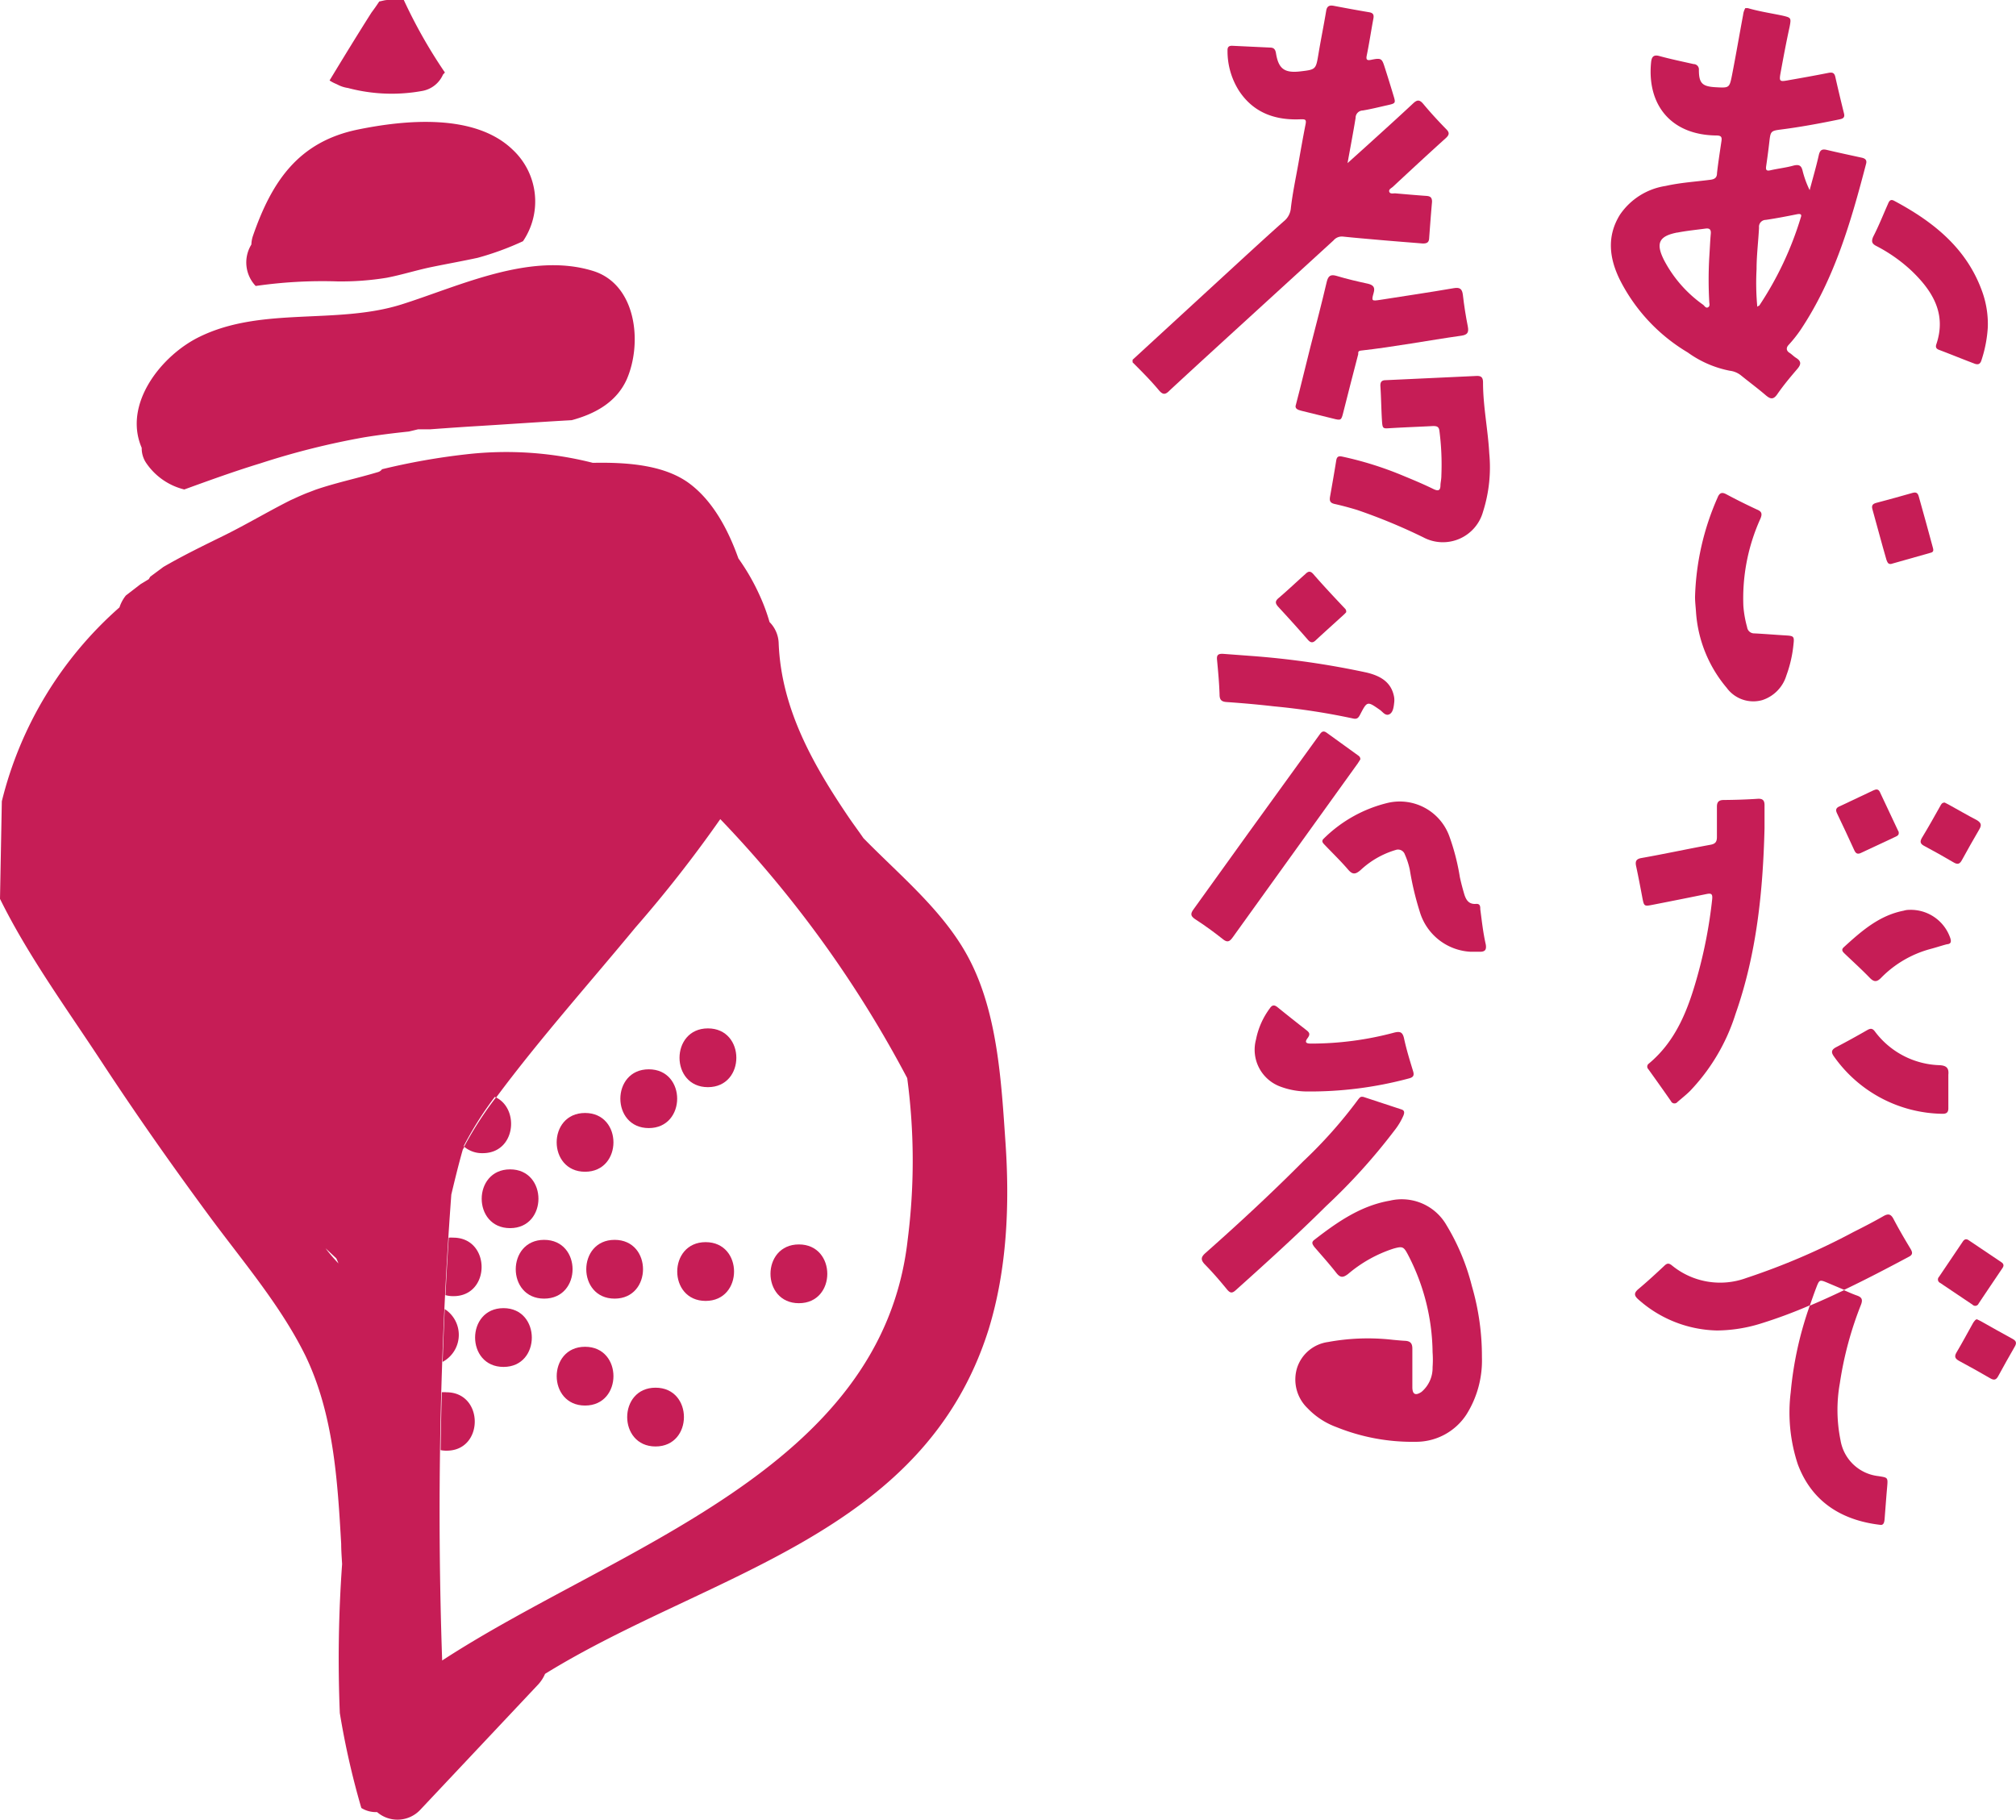 <svg xmlns="http://www.w3.org/2000/svg" width="220.22" height="198.78" viewBox="0 0 220.22 198.78">
  <defs>
    <style>
      .cls-1 {
        fill: #c61d56;
      }
    </style>
  </defs>
  <g id="レイヤー_2" data-name="レイヤー 2">
    <g id="画像">
      <g>
        <path class="cls-1" d="M36.84,30.74a30.59,30.59,0,0,0,5.41-.4c1.66-.32,3.28-.84,4.94-1.18s3.34-.64,5-1a31.45,31.45,0,0,0,4.94-1.81h0A7.73,7.73,0,0,0,56,16.35c-4.15-4-11.76-3.25-16.9-2.2-6.49,1.33-9.41,5.66-11.47,11.62a3.16,3.16,0,0,0-.17.94,3.73,3.73,0,0,0,.47,4.53A51,51,0,0,1,36.84,30.74Z"/>
        <path class="cls-1" d="M36.87,9.24A3.44,3.44,0,0,0,38,9.61a18.58,18.58,0,0,0,8.2.31,3.06,3.06,0,0,0,2.19-1.77l.21-.23A55.06,55.06,0,0,1,44.11,0a12.83,12.83,0,0,0-1.76,0c-.32,0-.61.11-.92.16-.27.41-.55.81-.85,1.21C39,3.86,37.49,6.33,36,8.79a4.14,4.14,0,0,0,.72.38Z"/>
        <path class="cls-1" d="M105.93,104.88c-2.68-5.22-7.5-9.12-11.61-13.32-.48-.7-1-1.4-1.48-2.09-4-5.88-7.49-12-7.78-19.18a3.43,3.43,0,0,0-1-2.34A20.48,20.48,0,0,0,83,65.08,23.81,23.81,0,0,0,80.66,61c-1.13-3.17-2.76-6.18-5.2-8.07-2.68-2.09-6.71-2.45-10.7-2.37a38.41,38.41,0,0,0-13.84-.93,73.14,73.14,0,0,0-9.19,1.63.8.8,0,0,1-.41.3c-2.25.68-4.62,1.17-6.86,1.94l-.7.27c-.39.14-.77.31-1.14.47l-.88.4c-2.43,1.22-4.77,2.62-7.21,3.83-2.22,1.09-4.51,2.2-6.68,3.46L16.41,63l-.16.27-.89.54-1.61,1.24a4.1,4.1,0,0,0-.7,1.3A41.38,41.38,0,0,0,.2,87.53L0,98.19c3.05,6.19,7.29,12,11.09,17.79s7.55,11.12,11.53,16.53c3.7,5.05,8,10,10.76,15.62,3.06,6.38,3.49,13.57,3.89,20.52,0,.74.06,1.48.1,2.21a144.89,144.89,0,0,0-.25,16.27,87.38,87.38,0,0,0,2.35,10.37,3,3,0,0,0,1.72.45,3.41,3.41,0,0,0,4.68-.21L58.8,184a4.08,4.08,0,0,0,.74-1.15c17.81-11,41.34-15,48.46-37.65,2-6.52,2.3-13.54,1.84-20.32C109.39,118.31,109,110.83,105.93,104.88ZM35.56,136.36c.39.36.77.73,1.17,1.09.09.18.16.38.25.57A18.13,18.13,0,0,1,35.56,136.36Zm63.59-.92C96.31,160.69,67.31,169,48.3,181.39a469.76,469.76,0,0,1,1-50.9c.39-1.64.79-3.28,1.25-4.9l.18-.33-.08-.06a37.77,37.77,0,0,1,3.12-5l.28-.38.14.08c4.77-6.42,10.15-12.44,15.24-18.6a140.26,140.26,0,0,0,9.25-11.82,125,125,0,0,1,20.42,28.29A68,68,0,0,1,99.15,135.44Z"/>
        <path class="cls-1" d="M16,50.62a7.06,7.06,0,0,0,4.13,2.85c2.75-1,5.51-2,8.3-2.85a84,84,0,0,1,11.37-2.85c1.61-.26,3.23-.46,4.86-.63l1-.24,1.3,0q2.15-.16,4.29-.3c3.73-.22,7.46-.49,11.2-.7,2.63-.71,4.89-2,6-4.43,1.76-4,1.07-10.4-3.66-11.87-6.83-2.12-14.59,1.65-20.88,3.64-7.12,2.26-15.29.21-22.11,3.55-4.13,2-8.4,7.32-6.32,12.13A2.85,2.85,0,0,0,16,50.62Z"/>
        <path class="cls-1" d="M59.44,135.44c-4.13,0-4.14,6.42,0,6.42S63.58,135.44,59.44,135.44Z"/>
        <path class="cls-1" d="M67.14,135.44c-4.13,0-4.13,6.42,0,6.42S71.28,135.44,67.14,135.44Z"/>
        <path class="cls-1" d="M77.08,135.69c-4.13,0-4.14,6.42,0,6.42S81.22,135.69,77.08,135.69Z"/>
        <path class="cls-1" d="M55.72,134.16c4.13,0,4.13-6.42,0-6.42S51.58,134.16,55.72,134.16Z"/>
        <path class="cls-1" d="M63.91,128c4.13,0,4.14-6.42,0-6.42S59.78,128,63.91,128Z"/>
        <path class="cls-1" d="M70.87,123.23c4.13,0,4.14-6.42,0-6.42S66.73,123.23,70.87,123.23Z"/>
        <path class="cls-1" d="M77.33,112.34c-4.13,0-4.14,6.42,0,6.42S81.47,112.34,77.33,112.34Z"/>
        <path class="cls-1" d="M55,142.9c-4.13,0-4.14,6.42,0,6.42S59.11,142.9,55,142.9Z"/>
        <path class="cls-1" d="M63.91,147.12c-4.13,0-4.13,6.42,0,6.42S68.05,147.12,63.91,147.12Z"/>
        <path class="cls-1" d="M71.61,151.59c-4.13,0-4.13,6.42,0,6.42S75.75,151.59,71.61,151.59Z"/>
        <path class="cls-1" d="M87.27,135.94c-4.14,0-4.14,6.42,0,6.42S91.4,135.94,87.27,135.94Z"/>
        <path class="cls-1" d="M54.18,119.88c-.16.21-.32.41-.48.63a38.54,38.54,0,0,0-3,4.75,3,3,0,0,0,2,.71C56.31,126,56.79,121.17,54.18,119.88Z"/>
        <path class="cls-1" d="M49.51,135.2a3.68,3.68,0,0,0-.49,0c-.14,2.09-.25,4.19-.36,6.28a3.24,3.24,0,0,0,.85.11C53.64,141.62,53.64,135.2,49.51,135.2Z"/>
        <path class="cls-1" d="M48.58,143c-.09,1.92-.16,3.85-.23,5.77A3.35,3.35,0,0,0,48.58,143Z"/>
        <path class="cls-1" d="M48.76,152.09a2.67,2.67,0,0,0-.5,0q-.09,3.15-.13,6.32a3.21,3.21,0,0,0,.63.06C52.89,158.51,52.9,152.09,48.76,152.09Z"/>
        <path class="cls-1" d="M184.36,38.5a11.64,11.64,0,0,0,4.6,2,2.4,2.4,0,0,1,1.27.55c.89.72,1.81,1.4,2.67,2.14.5.42.82.48,1.24-.12.69-1,1.44-1.89,2.21-2.79.43-.51.4-.84-.16-1.19-.26-.16-.47-.4-.73-.56s-.42-.48-.09-.84A14.3,14.3,0,0,0,196.71,36c3.68-5.53,5.49-11.8,7.14-18.13.1-.4-.12-.56-.46-.64-1.28-.28-2.55-.55-3.82-.85-.53-.13-.76,0-.89.56-.29,1.29-.66,2.55-1,3.83a10.56,10.56,0,0,1-.77-2.11c-.13-.55-.36-.73-1-.57-.82.23-1.68.32-2.51.51-.46.11-.53-.05-.47-.46.13-.89.25-1.79.35-2.68.13-1.12.17-1.17,1.26-1.31,2.12-.27,4.22-.66,6.31-1.09.36-.08.72-.13.58-.67-.33-1.33-.65-2.67-.95-4-.11-.49-.38-.5-.79-.42-1.46.29-2.93.55-4.41.81-.86.16-.94.1-.79-.75.31-1.7.63-3.41,1-5.1.19-1,.16-1-.81-1.23-1.25-.26-2.52-.45-3.75-.81l-.28,0a1.9,1.9,0,0,0-.24.74C190,3.82,189.63,6,189.2,8.2c-.28,1.42-.31,1.41-1.77,1.33s-1.85-.41-1.85-1.89A.58.58,0,0,0,185,7c-1.24-.28-2.5-.54-3.74-.88-.66-.18-.84.12-.9.68-.46,4.59,2.11,7.94,7.11,8,.55,0,.65.16.57.65-.17,1.15-.35,2.3-.48,3.45,0,.5-.24.68-.74.74-1.62.21-3.26.31-4.86.67a7.37,7.37,0,0,0-5,3.14c-1.47,2.36-1.17,4.78,0,7.14A19.42,19.42,0,0,0,184.36,38.5Zm7.52-9.09c0-1.52.19-3,.27-4.55a.75.75,0,0,1,.74-.84c1.15-.17,2.29-.39,3.43-.62.35-.06.53,0,.39.36a36.29,36.29,0,0,1-4.54,9.63s-.07,0-.21.12A28.26,28.26,0,0,1,191.88,29.41Zm-8.66-4c1-.2,2.06-.3,3.09-.44.44-.06.61.11.57.56-.07.78-.1,1.56-.17,2.65a43.29,43.29,0,0,0,0,4.74c0,.22.12.52-.13.65s-.38-.16-.54-.28a13.82,13.82,0,0,1-4.27-4.88C180.84,26.56,181.22,25.79,183.22,25.4Z"/>
        <path class="cls-1" d="M145.67,26.26a1.19,1.19,0,0,1,1-.42c1.32.14,2.65.25,4,.37,1.58.14,3.17.26,4.75.39.39,0,.65-.08.69-.51.1-1.35.2-2.7.32-4.05,0-.47-.19-.61-.62-.64-1.14-.08-2.27-.18-3.41-.28-.22,0-.55.09-.64-.17s.22-.39.39-.54c1.91-1.78,3.83-3.56,5.77-5.31.41-.37.44-.62.05-1-.86-.88-1.7-1.79-2.49-2.74-.41-.49-.68-.48-1.13-.05-1.7,1.59-3.43,3.15-5.15,4.71l-2,1.8c.32-1.77.62-3.34.88-4.93a.8.8,0,0,1,.78-.82c.91-.15,1.81-.38,2.71-.58s.9-.23.64-1.08c-.3-1-.61-2-.93-3s-.36-1.11-1.48-.88c-.48.1-.6,0-.5-.48.27-1.32.47-2.66.72-4,.08-.41,0-.63-.44-.71-1.31-.22-2.61-.46-3.92-.71-.45-.08-.71.05-.79.54-.26,1.57-.58,3.13-.84,4.69-.29,1.73-.27,1.74-2,1.94s-2.38-.29-2.65-2c-.06-.36-.2-.58-.57-.6L134.58,5c-.37,0-.5.16-.49.52a8.06,8.06,0,0,0,1.25,4.39c1.6,2.44,4,3.25,6.76,3.12.45,0,.62,0,.52.52-.28,1.41-.53,2.84-.78,4.26-.29,1.64-.64,3.26-.83,4.91a2.06,2.06,0,0,1-.78,1.46c-1.39,1.23-2.75,2.48-4.12,3.73L123.72,39.3v.28c1,1,2,2,2.88,3.06.44.51.71.49,1.18,0,3.4-3.15,6.82-6.26,10.24-9.39Z"/>
        <path class="cls-1" d="M158,133.82a5.63,5.63,0,0,0-6.18-2.66c-3.19.55-5.76,2.35-8.25,4.28-.37.28-.18.51,0,.77.8.93,1.63,1.85,2.39,2.82.43.56.74.57,1.31.13a14.58,14.58,0,0,1,4.94-2.76c1-.28,1.12-.23,1.59.66a23.56,23.56,0,0,1,2.69,10.66,11.07,11.07,0,0,1,0,1.63,3.43,3.43,0,0,1-1.21,2.7c-.67.45-1,.26-1-.53,0-1.4,0-2.8,0-4.2,0-.58-.23-.82-.78-.85s-.9-.07-1.35-.11a24,24,0,0,0-7.08.24,4.14,4.14,0,0,0-3.38,2.82,4.34,4.34,0,0,0,1.13,4.4A8.31,8.31,0,0,0,146,155.9a22.09,22.09,0,0,0,8.61,1.6,6.57,6.57,0,0,0,5.59-3,11.08,11.08,0,0,0,1.68-6.23,27.36,27.36,0,0,0-1.1-7.79A24.19,24.19,0,0,0,158,133.82Z"/>
        <path class="cls-1" d="M192,87.26c-1.23.08-2.46.12-3.7.13-.55,0-.76.22-.75.77,0,1.09,0,2.18,0,3.27,0,.52-.16.75-.7.85-2.52.46-5,1-7.55,1.45-.56.1-.69.35-.58.87.25,1.16.47,2.32.69,3.49.18.91.2.93,1.11.75,2-.39,3.91-.77,5.86-1.17.53-.11.72-.06.65.58a51.75,51.75,0,0,1-1.61,8.37c-1,3.59-2.3,7.06-5.3,9.56a.4.4,0,0,0-.06.62c.83,1.16,1.66,2.32,2.47,3.49a.42.42,0,0,0,.71.09c.45-.39.92-.76,1.34-1.17a21.49,21.49,0,0,0,5-8.44c2.31-6.57,3-13.4,3.17-20.3,0-.81,0-1.62,0-2.43C192.77,87.47,192.59,87.22,192,87.26Z"/>
        <path class="cls-1" d="M162,41.79c0-.58-.21-.75-.75-.72l-9.88.46c-.45,0-.61.21-.58.67.08,1.19.09,2.37.16,3.56s.08,1.05,1.12,1c1.5-.09,3-.14,4.48-.22.43,0,.64.08.69.56a28.51,28.51,0,0,1,.21,4.83c0,.45-.09.76-.1,1.06,0,.54-.18.71-.75.44-1.08-.53-2.2-1-3.32-1.46a37.74,37.74,0,0,0-6.65-2.09c-.42-.09-.6,0-.67.45-.21,1.31-.44,2.62-.67,3.92-.08.46,0,.7.53.81.81.18,1.61.4,2.41.64a62.21,62.21,0,0,1,7.25,3A4.55,4.55,0,0,0,162,55.9a16,16,0,0,0,.68-6.39C162.54,46.93,162,44.38,162,41.79Z"/>
        <path class="cls-1" d="M206.84,133.16c-.3-.57-.6-.6-1.12-.3-1.05.6-2.13,1.16-3.21,1.7a74.39,74.39,0,0,1-11.76,5.05,8.3,8.3,0,0,1-8.12-1.38c-.3-.24-.5-.26-.78,0-.94.88-1.88,1.75-2.86,2.57-.51.43-.52.72,0,1.17a13.31,13.31,0,0,0,8.58,3.37,16.53,16.53,0,0,0,4.75-.75c1.84-.57,3.63-1.24,5.39-2,.22-.64.44-1.27.68-1.9.36-.93.36-.93,1.31-.53l1.75.74c2.39-1.14,4.74-2.37,7.08-3.62.46-.24.37-.51.17-.86C208.06,135.36,207.42,134.27,206.84,133.16Z"/>
        <path class="cls-1" d="M195.61,152.1a18,18,0,0,0,.78,7.87c1.72,4.59,5.48,6.21,9.07,6.61.32,0,.38-.31.41-.69.09-1.13.17-2.27.27-3.4s.08-1.07-.94-1.24a4.72,4.72,0,0,1-4.15-3.93,16.53,16.53,0,0,1-.07-6.23,38.51,38.51,0,0,1,2.31-8.57c.21-.56.09-.81-.45-1s-.94-.38-1.41-.58c-1.23.59-2.48,1.16-3.74,1.69A38.8,38.8,0,0,0,195.61,152.1Z"/>
        <path class="cls-1" d="M152.31,123.51a7.25,7.25,0,0,0,1-1.66c.1-.26.15-.53-.2-.65l-4.16-1.37c-.31-.06-.37,0-.6.29a50.62,50.62,0,0,1-6,6.75c-3.44,3.46-7,6.76-10.66,10-.5.44-.56.74-.08,1.25.85.86,1.64,1.78,2.41,2.72.36.44.58.46,1,.07,3.34-3,6.66-6,9.86-9.18A65.27,65.27,0,0,0,152.31,123.51Z"/>
        <path class="cls-1" d="M150.05,32c.17-.58,0-.85-.59-1-1.16-.25-2.32-.52-3.45-.86-.67-.2-.92,0-1.08.64-.56,2.4-1.19,4.78-1.8,7.17-.51,2-1,4.1-1.57,6.26-.16.41.18.56.59.66l3.45.85c.89.23.92.21,1.14-.69.53-2.12,1.08-4.23,1.63-6.35,0-.14-.06-.34.27-.38,3.68-.41,7.32-1.11,11-1.63.67-.1.82-.36.7-1q-.34-1.71-.54-3.45c-.08-.65-.31-.86-1-.74-2.66.46-5.34.85-8,1.27C149.83,32.9,149.8,32.89,150.05,32Z"/>
        <path class="cls-1" d="M195.14,73.78a13.67,13.67,0,0,0,.78-3.46c.09-.78,0-.85-.74-.9-1.19-.07-2.37-.17-3.55-.23a.77.77,0,0,1-.78-.67,12.06,12.06,0,0,1-.41-2.3,21.09,21.09,0,0,1,1.86-9.56c.23-.54.14-.79-.38-1-1.12-.52-2.23-1.07-3.31-1.65-.54-.3-.79-.16-1,.37a28.7,28.7,0,0,0-2.45,10.83c0,.52.06,1,.1,1.56a14.3,14.3,0,0,0,3.36,8.37,3.6,3.6,0,0,0,3.88,1.34A4.06,4.06,0,0,0,195.14,73.78Z"/>
        <path class="cls-1" d="M134.66,102.39q6.81-9.49,13.66-19l.28-.44c0-.28-.17-.38-.32-.48l-3.35-2.42c-.34-.25-.54-.15-.75.15-.62.87-1.25,1.74-1.88,2.6q-6,8.27-11.92,16.53c-.34.46-.35.73.16,1.07q1.54,1,3,2.16C134.06,103,134.31,102.88,134.66,102.39Z"/>
        <path class="cls-1" d="M161.7,99.32c0-.28,0-.61-.46-.58-.83.07-1.12-.48-1.31-1.13s-.33-1.19-.46-1.79a24.45,24.45,0,0,0-1.15-4.47,5.76,5.76,0,0,0-6.7-3.65,14.87,14.87,0,0,0-7,3.89c-.33.29-.11.5.09.71.85.89,1.74,1.75,2.54,2.68.49.58.81.55,1.36.08a9.59,9.59,0,0,1,3.85-2.21.78.78,0,0,1,1,.49A8.29,8.29,0,0,1,154,95a32.16,32.16,0,0,0,1.08,4.56,6.12,6.12,0,0,0,5.59,4.41h1c.58,0,.72-.25.63-.8C162,101.86,161.87,100.59,161.7,99.32Z"/>
        <path class="cls-1" d="M142.64,112.48q-1.54-1.2-3.06-2.43c-.35-.29-.6-.31-.87.1a8.39,8.39,0,0,0-1.51,3.41,4.29,4.29,0,0,0,2.72,5.16,8.39,8.39,0,0,0,2.71.51,41.55,41.55,0,0,0,11.26-1.42c.48-.12.62-.31.47-.8-.37-1.2-.74-2.41-1-3.63-.16-.66-.45-.73-1.06-.58A35.09,35.09,0,0,1,143.2,114c-.48,0-.73-.11-.37-.59S143,112.76,142.64,112.48Z"/>
        <path class="cls-1" d="M204.94,26.86a17.08,17.08,0,0,1,3.89,2.74c2.3,2.21,3.81,4.69,2.69,8-.12.35,0,.52.35.64,1.27.48,2.53,1,3.78,1.47.44.18.67.06.8-.37a14.11,14.11,0,0,0,.69-3.59,10.49,10.49,0,0,0-.56-3.75c-1.67-4.83-5.35-7.76-9.66-10.06-.4-.22-.55,0-.69.35-.53,1.19-1,2.39-1.61,3.57C204.4,26.37,204.48,26.62,204.94,26.86Z"/>
        <path class="cls-1" d="M133.54,71.42c-.45,0-.64.12-.6.61.12,1.27.24,2.55.28,3.83,0,.58.2.79.77.83,1.73.12,3.45.27,5.17.47a74,74,0,0,1,8.65,1.33c.45.1.59-.1.76-.42.78-1.5.78-1.49,2.17-.52.3.21.58.67,1,.49s.5-.77.55-1.24a2.29,2.29,0,0,0,0-.64c-.29-1.66-1.51-2.33-3-2.69a91.84,91.84,0,0,0-12.67-1.82Z"/>
        <path class="cls-1" d="M211.88,116.36a9.16,9.16,0,0,1-7.07-3.68c-.26-.35-.47-.36-.83-.16-1.13.65-2.27,1.28-3.42,1.88-.52.28-.55.56-.23,1a14.74,14.74,0,0,0,11.88,6.27c.47,0,.63-.2.62-.64,0-.64,0-1.28,0-1.92s0-1.15,0-1.71C212.91,116.65,212.59,116.4,211.88,116.36Z"/>
        <path class="cls-1" d="M213.05,102.5a4.56,4.56,0,0,0-4.44-3.11c-.09,0-.37,0-.65.09-2.7.52-4.65,2.26-6.56,4-.31.29-.1.5.12.71.91.87,1.84,1.71,2.71,2.61.47.49.79.5,1.27,0a11.85,11.85,0,0,1,5.32-3.12c.62-.16,1.23-.37,1.85-.53C213.08,103.12,213.18,102.92,213.05,102.5Z"/>
        <path class="cls-1" d="M206.56,61.61l4.38-1.24c.33-.09.25-.35.19-.58-.51-1.86-1-3.7-1.53-5.55-.1-.37-.27-.51-.67-.4-1.32.38-2.64.74-4,1.1-.35.1-.51.27-.4.67.52,1.85,1,3.7,1.54,5.55C206.16,61.38,206.22,61.64,206.56,61.61Z"/>
        <path class="cls-1" d="M143.46,62.71c-.32-.36-.55-.32-.87,0-1,.89-1.92,1.77-2.92,2.62-.43.36-.36.61,0,1,1.08,1.17,2.15,2.35,3.19,3.55.33.38.58.37.93,0,1-.92,2-1.82,3-2.73a3.12,3.12,0,0,0,.26-.27.46.46,0,0,0-.16-.43C145.72,65.21,144.58,64,143.46,62.71Z"/>
        <path class="cls-1" d="M216.13,142.41c.85-1.28,1.72-2.56,2.58-3.84.1-.15.22-.32.07-.55a1.12,1.12,0,0,0-.19-.16l-3.54-2.38c-.28-.19-.48-.1-.65.16l-2.59,3.84a.41.41,0,0,0,.12.66l3.54,2.38A.4.4,0,0,0,216.13,142.41Z"/>
        <path class="cls-1" d="M200.66,88.83c.65,1.35,1.28,2.7,1.9,4.06.16.35.36.46.73.28l3.8-1.78c.17-.08.35-.17.32-.45,0,0,0-.11-.06-.17-.67-1.42-1.34-2.83-2-4.25-.17-.36-.42-.31-.71-.18L201,88.06C200.59,88.22,200.47,88.43,200.66,88.83Z"/>
        <path class="cls-1" d="M214.32,93.94c.62-1.12,1.24-2.24,1.89-3.34.26-.45.23-.7-.25-1-1.06-.55-2.08-1.15-3.12-1.72l-.41-.21c-.31,0-.39.21-.49.39-.65,1.16-1.3,2.32-2,3.47-.22.39-.2.63.22.86,1.09.58,2.16,1.18,3.23,1.81C213.88,94.5,214.1,94.35,214.32,93.94Z"/>
        <path class="cls-1" d="M219.85,146.26c-1.17-.63-2.32-1.29-3.48-1.94-.12-.07-.26-.12-.39-.19s-.35.22-.46.41c-.6,1.07-1.18,2.16-1.81,3.22-.27.46-.1.68.29.9,1.15.62,2.29,1.25,3.42,1.91.4.23.63.17.85-.23.59-1.08,1.19-2.16,1.81-3.23C220.31,146.72,220.26,146.48,219.85,146.26Z"/>
      </g>
    </g>
  </g>
</svg>
